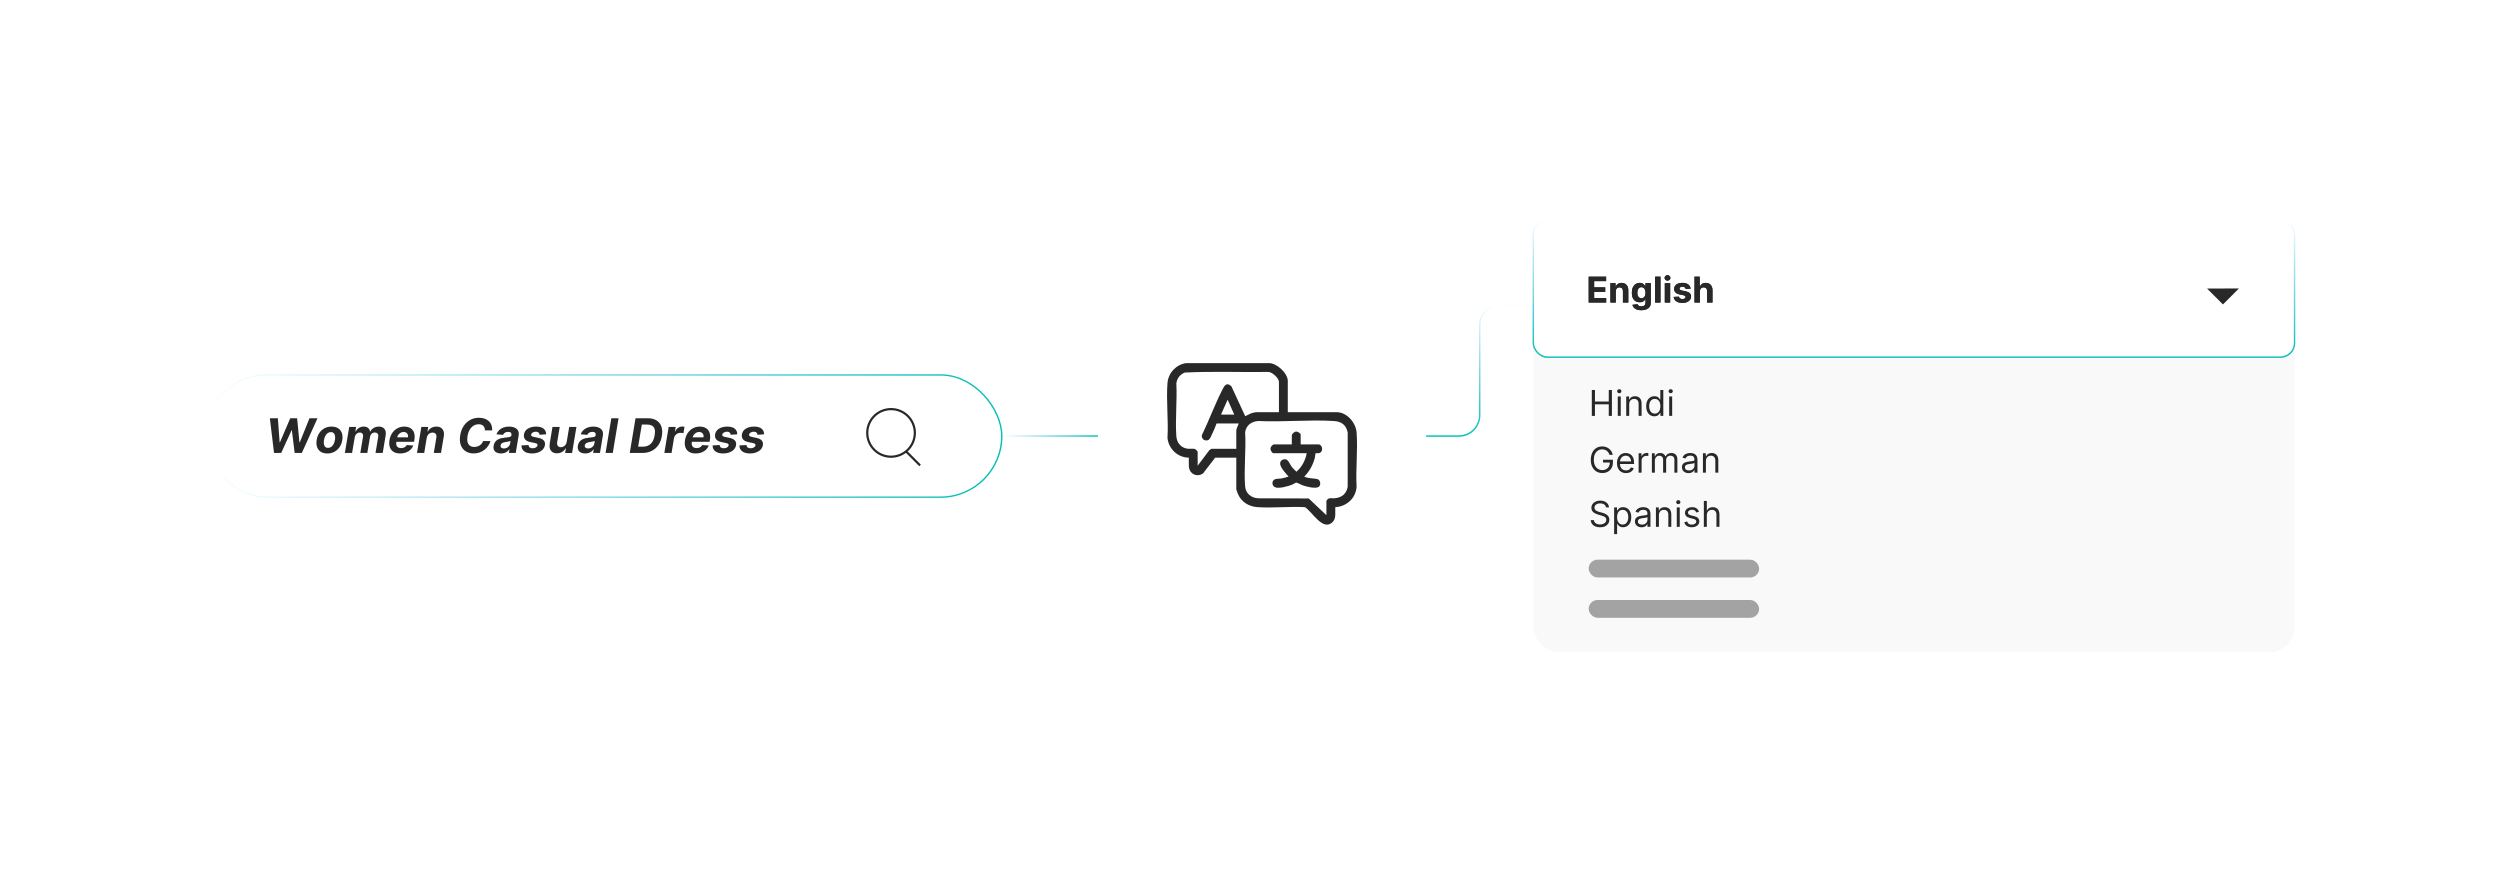 <?xml version="1.0" encoding="UTF-8"?><svg id="a" xmlns="http://www.w3.org/2000/svg" xmlns:xlink="http://www.w3.org/1999/xlink" viewBox="0 0 860 300"><defs><filter id="b" x="352.376" y="68.187" width="163.68" height="163.68" filterUnits="userSpaceOnUse"><feOffset dx="0" dy="0"/><feGaussianBlur result="c" stdDeviation="8.416"/><feFlood flood-color="#878787" flood-opacity=".3"/><feComposite in2="c" operator="in"/><feComposite in="SourceGraphic"/></filter><filter id="d" x="483.267" y="31.319" width="350.4" height="237.36" filterUnits="userSpaceOnUse"><feOffset dx="0" dy="0"/><feGaussianBlur result="e" stdDeviation="14.705"/><feFlood flood-color="#878787" flood-opacity=".3"/><feComposite in2="e" operator="in"/><feComposite in="SourceGraphic"/></filter><filter id="f" x="502.527" y="50.578" width="312" height="97.44" filterUnits="userSpaceOnUse"><feOffset dx="0" dy="0"/><feGaussianBlur result="g" stdDeviation="8.286"/><feFlood flood-color="#878787" flood-opacity=".3"/><feComposite in2="g" operator="in"/><feComposite in="SourceGraphic"/></filter><linearGradient id="h" x1="658.39" y1="123.113" x2="658.39" y2="75.417" gradientUnits="userSpaceOnUse"><stop offset="0" stop-color="#00bfb3"/><stop offset="1" stop-color="#00a9e5" stop-opacity="0"/></linearGradient><filter id="i" x="502.287" y="50.338" width="312.48" height="97.92" filterUnits="userSpaceOnUse"><feOffset dx="0" dy="0"/><feGaussianBlur result="j" stdDeviation="8.286"/><feFlood flood-color="#878787" flood-opacity=".3"/><feComposite in2="j" operator="in"/><feComposite in="SourceGraphic"/></filter><filter id="k" x="62.481" y="120.772" width="290.64" height="58.8" filterUnits="userSpaceOnUse"><feOffset dx="0" dy="0"/><feGaussianBlur result="l" stdDeviation="2.728"/><feFlood flood-color="#939393" flood-opacity=".3"/><feComposite in2="l" operator="in"/><feComposite in="SourceGraphic"/></filter><linearGradient id="m" x1="70.428" y1="150" x2="344.853" y2="150" gradientUnits="userSpaceOnUse"><stop offset="0" stop-color="#00a9e5" stop-opacity="0"/><stop offset="1" stop-color="#00bfb3"/></linearGradient><filter id="n" x="62.241" y="120.532" width="291.12" height="59.28" filterUnits="userSpaceOnUse"><feOffset dx="0" dy="0"/><feGaussianBlur result="o" stdDeviation="2.728"/><feFlood flood-color="#939393" flood-opacity=".3"/><feComposite in2="o" operator="in"/><feComposite in="SourceGraphic"/></filter><linearGradient id="p" x1="344.609" y1="150" x2="377.678" y2="150" xlink:href="#m"/><linearGradient id="q" x1="509.027" y1="150.25" x2="509.027" y2="104.479" xlink:href="#h"/></defs><rect x="377.678" y="93.539" width="112.922" height="112.922" rx="13.84" ry="13.84" fill="#fff" filter="url(#b)"/><path d="M443,141.79h16.816c3.526,0,6.603,3.618,6.856,6.984.453,6.026-.354,12.609,0,18.695-.295,3.932-3.446,6.79-7.333,6.991-.113,1.778.446,3.908-1.046,5.252-3.358,3.022-6.946-3.799-9.414-5.255-5.338-.282-11.039.364-16.334.003-2.95-.201-5.513-1.783-6.687-4.523-.116-.271-.573-1.456-.573-1.641v-10.864h-7.266l-4.153,5.397c-1.14.837-2.599.874-3.736,0-1.664-1.28-1.075-3.59-1.176-5.398-3.834-.019-7.008-3.058-7.341-6.845.369-6.118-.475-12.779,0-18.832.273-3.477,3.001-6.373,6.442-6.845l28.507.001c2.703.022,6.438,3.489,6.438,6.157v10.726ZM439.955,141.79v-10.449c0-1.226-2.341-3.435-3.667-3.392-9.561.14-19.198-.278-28.715.212-1.61.593-2.701,2.023-2.909,3.734.31,5.921-.416,12.264-.008,18.135.159,2.285,1.625,4.084,3.968,4.336.732.079,1.767-.119,2.412.079.242.074.961.777.961.976v4.775l4.013-5.329c.109-.103.694-.484.761-.484h8.512v-6.297c0-.649.667-1.763.83-2.422h-7.612c-.429,1.219-.971,2.471-1.542,3.648-.336.693-.758,2.004-1.579,2.157-1.2.224-1.97-.503-1.975-1.686,2.467-5.101,4.495-10.623,7.053-15.657.731-1.439,1.457-2.802,3.143-1.244l4.722,10.229c.161.102,1.591-.777,2.006-.913.374-.123,1.475-.41,1.804-.41h7.82ZM424.593,142.62l-2.284-5.122-2.284,5.122h4.567ZM456.287,177.221v-4.913c0-.192.593-.767.823-.838.585-.179,1.385-.002,2.012-.064,2.448-.242,4.038-1.494,4.485-3.957v-18.654c-.495-2.614-2.17-3.804-4.753-3.966-8.474-.532-17.499.417-26.031.001-2.333.175-4.087,1.429-4.494,3.811.36,6.071-.475,12.685-.005,18.691.192,2.451,2.134,3.962,4.498,4.082l17.382.056,6.082,5.751Z" fill="#282828"/><path d="M447.429,152.862h6.159c.907,0,1.546,1.406,1.065,2.311-.621,1.167-1.919.569-2.096.741-.058.057-.19,1.311-.265,1.603-.618,2.42-1.844,4.658-3.617,6.415,1.384.744,3.071.534,4.469.861,1.061.248,1.401,1.987.51,2.667-1.008.768-4.178-.041-5.363-.444-.466-.158-2.094-.996-2.315-.996-.315,0-1.195.598-1.594.749-1.357.512-4.511,1.436-5.795.818-.903-.435-1.15-1.631-.488-2.396.548-.633,1.917-.456,2.719-.603.841-.154,1.648-.401,2.459-.656-.919-1.05-2.474-2.64-2.842-4.008-.341-1.27.689-2.131,1.911-1.908.847.154,1.524,1.978,2.119,2.723.436.545,1.039,1.01,1.511,1.532,1.908-1.668,3.072-3.872,3.529-6.364h-11.418c-.493,0-1.086-1.049-1.046-1.59.045-.619.704-1.455,1.323-1.455h6.02v-3.114c0-.49.94-1.285,1.466-1.306.466-.019,1.579.567,1.579,1.03v3.391Z" fill="#282828"/><rect x="527.454" y="75.667" width="261.873" height="148.666" rx="8.618" ry="8.618" fill="#f9f9f9" filter="url(#d)"/><rect x="527.454" y="75.667" width="261.873" height="47.196" rx="4.856" ry="4.856" fill="#fff" filter="url(#f)"/><path d="M546.504,104.079v-8.913h6.006v1.554h-4.121v2.123h3.812v1.554h-3.812v2.128h4.139v1.554h-6.023Z" fill="#282828"/><path d="M555.83,100.215v3.864h-1.853v-6.685h1.767v1.18h.078c.148-.389.397-.697.744-.925.349-.228.77-.342,1.267-.342.464,0,.869.102,1.214.305.346.203.613.493.806.868.191.376.287.823.287,1.343v4.256h-1.855v-3.925c.003-.409-.102-.729-.314-.96-.211-.231-.503-.346-.874-.346-.25,0-.47.054-.659.161-.19.107-.339.263-.444.468s-.16.45-.163.738Z" fill="#282828"/><path d="M564.607,106.725c-.601,0-1.114-.082-1.542-.246-.429-.164-.769-.387-1.02-.668-.253-.281-.417-.598-.492-.949l1.715-.231c.052.133.135.258.248.374.113.116.263.21.45.281.188.071.416.107.685.107.403,0,.736-.098.999-.294.262-.196.394-.523.394-.981v-1.223h-.078c-.082.185-.203.361-.366.526-.162.166-.371.3-.626.405-.256.104-.56.157-.914.157-.502,0-.958-.117-1.369-.351-.41-.233-.736-.592-.979-1.075s-.363-1.094-.363-1.835c0-.757.123-1.39.369-1.897.247-.508.575-.888.986-1.141.41-.252.86-.378,1.351-.378.375,0,.688.063.94.19.252.126.456.283.611.47.155.188.274.371.359.551h.069v-1.123h1.841v6.75c0,.568-.14,1.044-.418,1.427s-.663.671-1.155.864-1.057.29-1.695.29ZM564.646,102.591c.299,0,.553-.075.76-.224s.367-.364.478-.644c.112-.28.168-.616.168-1.007,0-.392-.056-.732-.166-1.02-.109-.289-.27-.513-.478-.672-.209-.16-.463-.24-.762-.24-.305,0-.56.082-.769.246s-.367.391-.475.681-.161.625-.161,1.005c0,.386.055.719.163.999.109.28.267.496.475.648.207.152.463.229.768.229Z" fill="#282828"/><path d="M571.209,95.166v8.913h-1.853v-8.913h1.853Z" fill="#282828"/><path d="M573.62,96.533c-.275,0-.511-.092-.707-.274-.195-.183-.294-.403-.294-.662,0-.258.099-.479.296-.664.197-.184.433-.276.705-.276.275,0,.512.091.707.274.196.183.294.403.294.662,0,.258-.098.479-.294.664-.195.184-.432.276-.707.276ZM572.689,104.079v-6.685h1.853v6.685h-1.853Z" fill="#282828"/><path d="M581.584,99.3l-1.697.104c-.029-.145-.092-.276-.188-.394-.096-.117-.221-.211-.376-.283s-.341-.106-.556-.106c-.287,0-.529.06-.727.181-.197.12-.296.28-.296.48,0,.16.065.294.191.405.128.11.347.199.657.266l1.21.244c.65.133,1.135.348,1.453.644.319.296.479.685.479,1.167,0,.438-.129.822-.386,1.153-.257.331-.607.588-1.053.772-.445.185-.958.276-1.538.276-.886,0-1.59-.185-2.113-.555s-.83-.874-.92-1.512l1.823-.096c.055.27.189.475.4.616s.482.211.814.211c.325,0,.587-.063.785-.189.199-.127.3-.29.303-.49-.003-.169-.074-.307-.213-.415-.14-.109-.354-.192-.644-.251l-1.157-.231c-.653-.13-1.138-.357-1.456-.679-.317-.322-.477-.733-.477-1.232,0-.429.117-.799.351-1.109.233-.31.562-.55.988-.718.425-.169.923-.252,1.494-.252.845,0,1.51.178,1.995.535.486.357.769.843.852,1.458Z" fill="#282828"/><path d="M584.76,100.215v3.864h-1.853v-8.913h1.801v3.408h.079c.15-.395.395-.705.731-.929.337-.225.759-.337,1.267-.337.464,0,.87.101,1.217.302.347.202.616.491.81.866.192.376.287.825.284,1.347v4.256h-1.853v-3.925c.003-.412-.101-.732-.311-.962-.21-.229-.504-.344-.881-.344-.252,0-.476.054-.668.161-.193.107-.344.263-.452.468-.109.205-.165.45-.168.738Z" fill="#282828"/><rect x="527.454" y="75.667" width="261.873" height="47.196" rx="4.856" ry="4.856" fill="none" filter="url(#i)" stroke="url(#h)" stroke-miterlimit="10" stroke-width=".5"/><path d="M546.504,104.079v-8.913h6.006v1.554h-4.121v2.123h3.812v1.554h-3.812v2.128h4.139v1.554h-6.023Z" fill="#282828"/><path d="M555.83,100.215v3.864h-1.853v-6.685h1.767v1.18h.078c.148-.389.397-.697.744-.925.349-.228.77-.342,1.267-.342.464,0,.869.102,1.214.305.346.203.613.493.806.868.191.376.287.823.287,1.343v4.256h-1.855v-3.925c.003-.409-.102-.729-.314-.96-.211-.231-.503-.346-.874-.346-.25,0-.47.054-.659.161-.19.107-.339.263-.444.468s-.16.45-.163.738Z" fill="#282828"/><path d="M564.607,106.725c-.601,0-1.114-.082-1.542-.246-.429-.164-.769-.387-1.02-.668-.253-.281-.417-.598-.492-.949l1.715-.231c.052.133.135.258.248.374.113.116.263.21.45.281.188.071.416.107.685.107.403,0,.736-.098.999-.294.262-.196.394-.523.394-.981v-1.223h-.078c-.082.185-.203.361-.366.526-.162.166-.371.3-.626.405-.256.104-.56.157-.914.157-.502,0-.958-.117-1.369-.351-.41-.233-.736-.592-.979-1.075s-.363-1.094-.363-1.835c0-.757.123-1.39.369-1.897.247-.508.575-.888.986-1.141.41-.252.86-.378,1.351-.378.375,0,.688.063.94.19.252.126.456.283.611.47.155.188.274.371.359.551h.069v-1.123h1.841v6.75c0,.568-.14,1.044-.418,1.427s-.663.671-1.155.864-1.057.29-1.695.29ZM564.646,102.591c.299,0,.553-.075.76-.224s.367-.364.478-.644c.112-.28.168-.616.168-1.007,0-.392-.056-.732-.166-1.02-.109-.289-.27-.513-.478-.672-.209-.16-.463-.24-.762-.24-.305,0-.56.082-.769.246s-.367.391-.475.681-.161.625-.161,1.005c0,.386.055.719.163.999.109.28.267.496.475.648.207.152.463.229.768.229Z" fill="#282828"/><path d="M571.209,95.166v8.913h-1.853v-8.913h1.853Z" fill="#282828"/><path d="M573.62,96.533c-.275,0-.511-.092-.707-.274-.195-.183-.294-.403-.294-.662,0-.258.099-.479.296-.664.197-.184.433-.276.705-.276.275,0,.512.091.707.274.196.183.294.403.294.662,0,.258-.098.479-.294.664-.195.184-.432.276-.707.276ZM572.689,104.079v-6.685h1.853v6.685h-1.853Z" fill="#282828"/><path d="M581.584,99.3l-1.697.104c-.029-.145-.092-.276-.188-.394-.096-.117-.221-.211-.376-.283s-.341-.106-.556-.106c-.287,0-.529.06-.727.181-.197.12-.296.28-.296.48,0,.16.065.294.191.405.128.11.347.199.657.266l1.21.244c.65.133,1.135.348,1.453.644.319.296.479.685.479,1.167,0,.438-.129.822-.386,1.153-.257.331-.607.588-1.053.772-.445.185-.958.276-1.538.276-.886,0-1.59-.185-2.113-.555s-.83-.874-.92-1.512l1.823-.096c.055.27.189.475.4.616s.482.211.814.211c.325,0,.587-.063.785-.189.199-.127.3-.29.303-.49-.003-.169-.074-.307-.213-.415-.14-.109-.354-.192-.644-.251l-1.157-.231c-.653-.13-1.138-.357-1.456-.679-.317-.322-.477-.733-.477-1.232,0-.429.117-.799.351-1.109.233-.31.562-.55.988-.718.425-.169.923-.252,1.494-.252.845,0,1.51.178,1.995.535.486.357.769.843.852,1.458Z" fill="#282828"/><path d="M584.76,100.215v3.864h-1.853v-8.913h1.801v3.408h.079c.15-.395.395-.705.731-.929.337-.225.759-.337,1.267-.337.464,0,.87.101,1.217.302.347.202.616.491.81.866.192.376.287.825.284,1.347v4.256h-1.853v-3.925c.003-.412-.101-.732-.311-.962-.21-.229-.504-.344-.881-.344-.252,0-.476.054-.668.161-.193.107-.344.263-.452.468-.109.205-.165.45-.168.738Z" fill="#282828"/><path d="M547.583,143.069v-8.913h1.079v3.969h4.753v-3.969h1.079v8.913h-1.079v-3.986h-4.753v3.986h-1.079Z" fill="#282828"/><path d="M557.035,135.271c-.2,0-.372-.068-.516-.205s-.215-.3-.215-.492.071-.355.215-.492c.144-.137.315-.205.516-.205s.372.068.516.205c.144.136.216.3.216.492s-.072.355-.216.492-.315.205-.516.205ZM556.513,143.069v-6.685h1.026v6.685h-1.026Z" fill="#282828"/><path d="M560.447,139.048v4.021h-1.026v-6.685h.992v1.044h.087c.156-.339.395-.613.714-.82.318-.207.731-.311,1.235-.311.453,0,.849.092,1.188.276.339.184.604.463.792.835.189.373.282.844.282,1.412v4.248h-1.026v-4.178c0-.525-.137-.935-.409-1.23s-.647-.441-1.123-.441c-.328,0-.62.071-.877.213s-.459.35-.606.623c-.148.273-.223.604-.223.992Z" fill="#282828"/><path d="M569.115,143.208c-.557,0-1.049-.141-1.475-.424-.427-.283-.761-.683-1.001-1.201-.241-.518-.361-1.13-.361-1.838,0-.702.12-1.312.361-1.828.24-.517.575-.915,1.005-1.197.43-.282.926-.422,1.488-.422.435,0,.779.072,1.033.215s.448.306.584.487c.135.182.239.33.315.446h.087v-3.29h1.026v8.913h-.992v-1.027h-.121c-.076.122-.184.275-.322.459-.14.184-.338.348-.597.492-.258.144-.602.215-1.031.215ZM569.255,142.286c.412,0,.76-.108,1.044-.324.284-.216.501-.517.648-.901.148-.384.223-.829.223-1.334,0-.499-.073-.936-.218-1.312-.145-.376-.36-.668-.644-.879s-.635-.315-1.053-.315c-.435,0-.797.111-1.086.333-.289.222-.505.522-.648.901-.144.379-.216.803-.216,1.273,0,.476.073.907.22,1.295.146.387.364.695.653.922.288.228.647.342,1.077.342Z" fill="#282828"/><path d="M574.72,135.271c-.2,0-.372-.068-.516-.205s-.215-.3-.215-.492.071-.355.215-.492c.144-.137.315-.205.516-.205s.372.068.516.205c.144.136.216.3.216.492s-.072.355-.216.492-.315.205-.516.205ZM574.199,143.069v-6.685h1.026v6.685h-1.026Z" fill="#282828"/><path d="M553.676,156.475c-.096-.293-.222-.556-.377-.79-.154-.234-.339-.433-.552-.599-.214-.166-.455-.291-.725-.378-.271-.087-.566-.131-.889-.131-.527,0-1.008.137-1.44.409-.432.273-.775.674-1.031,1.206-.255.531-.383,1.182-.383,1.954,0,.771.129,1.423.388,1.954.258.531.607.933,1.049,1.206.44.273.936.409,1.488.409.511,0,.961-.109,1.351-.329.391-.219.695-.529.914-.931.22-.402.329-.875.329-1.421l.33.069h-2.681v-.957h3.394v.957c0,.734-.156,1.373-.468,1.915s-.741.962-1.288,1.26-1.174.446-1.882.446c-.789,0-1.482-.186-2.078-.557-.597-.372-1.06-.899-1.393-1.584-.332-.685-.498-1.497-.498-2.437,0-.705.095-1.34.285-1.904.19-.564.459-1.045.807-1.442.349-.398.76-.702,1.236-.914.476-.211.999-.317,1.57-.317.471,0,.909.07,1.317.211.407.141.771.339,1.092.596s.588.563.803.918c.215.355.363.75.444,1.182h-1.114Z" fill="#282828"/><path d="M559.349,162.742c-.644,0-1.198-.143-1.664-.429-.466-.286-.824-.686-1.075-1.201-.251-.515-.376-1.115-.376-1.799s.125-1.289.376-1.812c.251-.523.603-.933,1.054-1.227s.978-.442,1.581-.442c.349,0,.692.058,1.032.174.339.116.648.304.927.564s.5.603.666,1.029c.165.426.248.951.248,1.575v.435h-5.153v-.888h4.108c0-.377-.074-.714-.224-1.01s-.361-.529-.636-.701c-.274-.171-.597-.256-.969-.256-.408,0-.762.101-1.06.302-.297.202-.525.463-.685.786-.159.322-.239.667-.239,1.036v.592c0,.505.088.932.264,1.282s.42.615.733.796c.314.181.678.272,1.092.272.271,0,.515-.039.733-.115.22-.077.408-.193.568-.348.159-.155.282-.349.37-.581l.992.278c-.104.336-.28.632-.527.886-.246.254-.551.451-.913.592-.363.141-.77.211-1.224.211Z" fill="#282828"/><path d="M563.685,162.603v-6.685h.992v1.01h.069c.122-.331.342-.599.661-.805s.679-.309,1.079-.309c.076,0,.17.002.283.004s.199.007.257.013v1.044c-.035-.009-.114-.022-.237-.042-.123-.019-.253-.028-.39-.028-.324,0-.614.068-.868.203s-.454.321-.601.557-.22.505-.22.807v4.23h-1.026Z" fill="#282828"/><path d="M568.246,162.603v-6.685h.992v1.044h.087c.139-.356.364-.634.674-.833.31-.199.684-.298,1.119-.298.44,0,.809.1,1.103.298.295.199.524.477.69.833h.069c.171-.345.428-.62.77-.825.342-.204.753-.307,1.231-.307.598,0,1.086.186,1.467.559.38.373.569.953.569,1.739v4.474h-1.026v-4.474c0-.493-.135-.846-.405-1.058-.27-.212-.587-.317-.953-.317-.47,0-.834.141-1.092.424-.259.283-.388.64-.388,1.072v4.352h-1.044v-4.578c0-.38-.124-.687-.37-.92-.247-.233-.565-.35-.953-.35-.267,0-.516.071-.746.213s-.417.339-.558.59-.211.54-.211.868v4.178h-1.026Z" fill="#282828"/><path d="M580.866,162.759c-.424,0-.809-.081-1.153-.242-.346-.161-.619-.395-.822-.701s-.305-.677-.305-1.112c0-.383.075-.694.226-.934.151-.239.352-.427.606-.564.252-.136.531-.238.838-.307.306-.068.614-.123.925-.163.406-.052.735-.092.989-.12.254-.028.44-.075.558-.142s.176-.183.176-.348v-.035c0-.43-.116-.763-.35-1.001-.234-.238-.587-.357-1.06-.357-.49,0-.874.107-1.152.322-.279.215-.475.444-.588.688l-.975-.348c.174-.406.406-.723.698-.951.292-.228.61-.387.957-.478s.689-.137,1.025-.137c.215,0,.462.025.742.076.279.051.551.154.814.311s.48.393.655.71c.174.316.261.74.261,1.27v4.404h-1.027v-.905h-.052c-.069.145-.185.3-.349.466-.162.166-.378.306-.648.422-.27.116-.599.174-.987.174ZM581.022,161.837c.406,0,.749-.08,1.029-.239.28-.159.492-.365.636-.618s.215-.518.215-.796v-.94c-.043.052-.139.099-.285.141s-.315.079-.504.109c-.19.03-.375.057-.553.078-.179.022-.323.04-.434.055-.267.035-.516.091-.746.168s-.416.191-.557.344c-.142.152-.212.359-.212.62,0,.357.133.626.398.807.266.182.603.272,1.012.272Z" fill="#282828"/><path d="M586.836,158.582v4.021h-1.026v-6.685h.992v1.044h.087c.156-.339.395-.613.714-.82.318-.207.731-.311,1.235-.311.453,0,.849.092,1.188.276.339.184.604.463.792.835.189.373.282.844.282,1.412v4.248h-1.026v-4.178c0-.525-.137-.935-.409-1.23s-.647-.441-1.123-.441c-.328,0-.62.071-.877.213s-.459.35-.606.623c-.148.273-.223.604-.223.992Z" fill="#282828"/><path d="M552.457,174.549c-.052-.441-.264-.783-.635-1.027-.372-.244-.827-.366-1.367-.366-.395,0-.739.064-1.033.191-.295.128-.523.303-.688.527-.164.223-.246.477-.246.762,0,.238.058.441.172.611.114.169.262.31.441.422.181.112.369.203.566.274.197.071.378.128.544.172l.905.244c.231.061.49.145.776.252s.56.253.822.438c.263.184.479.42.651.707.171.287.256.64.256,1.058,0,.481-.125.916-.376,1.305-.251.389-.616.698-1.097.927-.48.229-1.062.344-1.747.344-.639,0-1.19-.103-1.656-.309s-.831-.493-1.097-.862c-.266-.368-.415-.796-.45-1.284h1.114c.028.337.143.614.342.834.198.219.451.381.757.487s.636.159.99.159c.412,0,.781-.067,1.109-.202s.588-.323.779-.566c.191-.242.287-.526.287-.851,0-.296-.083-.537-.248-.723-.165-.185-.383-.336-.652-.452-.271-.116-.561-.218-.875-.305l-1.097-.314c-.696-.2-1.248-.486-1.654-.857-.406-.371-.608-.857-.608-1.458,0-.499.135-.935.406-1.308.272-.373.637-.663,1.097-.87s.975-.311,1.543-.311c.574,0,1.085.102,1.532.307.446.205.801.484,1.063.838s.401.755.416,1.205h-1.045Z" fill="#282828"/><path d="M555.26,183.741v-9.191h.992v1.062h.121c.076-.116.181-.265.315-.446.136-.181.33-.344.584-.487s.598-.215,1.033-.215c.562,0,1.059.141,1.488.422.43.281.765.68,1.005,1.197.241.516.361,1.125.361,1.828,0,.708-.12,1.321-.361,1.838-.24.518-.574.918-1.001,1.201-.426.283-.918.424-1.475.424-.43,0-.773-.072-1.031-.215-.259-.144-.457-.308-.597-.492-.139-.184-.246-.337-.322-.459h-.087v3.534h-1.026ZM556.268,177.892c0,.505.074.95.223,1.334.147.384.363.685.648.901.284.216.632.324,1.044.324.43,0,.788-.114,1.077-.342.289-.228.506-.535.653-.922.146-.388.22-.819.22-1.295,0-.47-.072-.894-.216-1.273-.144-.378-.359-.679-.648-.901-.289-.222-.65-.333-1.086-.333-.418,0-.769.105-1.053.315s-.499.503-.644.879c-.144.376-.218.813-.218,1.312Z" fill="#282828"/><path d="M564.694,181.391c-.424,0-.809-.081-1.153-.242-.346-.161-.619-.395-.822-.701s-.305-.677-.305-1.112c0-.383.075-.694.226-.934.151-.239.352-.427.606-.564.252-.136.531-.238.838-.307.306-.068.614-.123.925-.163.406-.052.735-.092.989-.12.254-.028.44-.075.558-.142s.176-.183.176-.348v-.035c0-.43-.116-.763-.35-1.001-.234-.238-.587-.357-1.06-.357-.49,0-.874.107-1.152.322-.279.215-.475.444-.588.688l-.975-.348c.174-.406.406-.723.698-.951.292-.228.61-.387.957-.478s.689-.137,1.025-.137c.215,0,.462.025.742.076.279.051.551.154.814.311s.48.393.655.71c.174.316.261.74.261,1.27v4.404h-1.027v-.905h-.052c-.069.145-.185.3-.349.466-.162.166-.378.306-.648.422-.27.116-.599.174-.987.174ZM564.85,180.468c.406,0,.749-.08,1.029-.239.28-.159.492-.365.636-.618s.215-.518.215-.796v-.94c-.043.052-.139.099-.285.141s-.315.079-.504.109c-.19.03-.375.057-.553.078-.179.022-.323.04-.434.055-.267.035-.516.091-.746.168s-.416.191-.557.344c-.142.152-.212.359-.212.62,0,.357.133.626.398.807.266.182.603.272,1.012.272Z" fill="#282828"/><path d="M570.665,177.213v4.021h-1.026v-6.685h.992v1.044h.087c.156-.339.395-.613.714-.82.318-.207.731-.311,1.235-.311.453,0,.849.092,1.188.276.339.184.604.463.792.835.189.373.282.844.282,1.412v4.248h-1.026v-4.178c0-.525-.137-.935-.409-1.23s-.647-.441-1.123-.441c-.328,0-.62.071-.877.213s-.459.35-.606.623c-.148.273-.223.604-.223.992Z" fill="#282828"/><path d="M577.332,173.436c-.2,0-.372-.068-.516-.205s-.215-.3-.215-.492.071-.355.215-.492c.144-.137.315-.205.516-.205s.372.068.516.205c.144.136.216.3.216.492s-.072.355-.216.492-.315.205-.516.205ZM576.81,181.234v-6.685h1.026v6.685h-1.026Z" fill="#282828"/><path d="M584.451,176.047l-.923.261c-.058-.154-.143-.304-.254-.45-.112-.146-.264-.268-.455-.364s-.436-.144-.735-.144c-.409,0-.749.094-1.02.281s-.407.424-.407.711c0,.255.093.457.278.605s.477.272.871.37l.992.244c.598.145,1.043.366,1.336.664s.44.68.44,1.147c0,.383-.109.726-.329,1.027-.219.302-.524.54-.916.713-.392.174-.847.261-1.366.261-.682,0-1.246-.148-1.692-.444-.447-.296-.731-.728-.849-1.297l.975-.244c.093.36.269.629.528.81.26.18.6.27,1.02.27.478,0,.859-.102,1.143-.307s.424-.45.424-.738c0-.232-.081-.427-.243-.585-.163-.158-.412-.276-.749-.355l-1.113-.261c-.612-.145-1.062-.371-1.348-.677-.285-.306-.429-.69-.429-1.151,0-.377.107-.71.32-1.001.213-.29.505-.518.875-.683.369-.166.789-.248,1.26-.248.661,0,1.182.145,1.56.435.379.29.648.673.808,1.149Z" fill="#282828"/><path d="M587.149,177.213v4.021h-1.026v-8.913h1.026v3.272h.087c.157-.345.393-.62.708-.825.315-.204.734-.307,1.26-.307.455,0,.854.091,1.196.272.343.182.608.459.799.831.19.373.285.847.285,1.421v4.248h-1.027v-4.178c0-.531-.137-.942-.411-1.234s-.653-.437-1.138-.437c-.337,0-.638.071-.903.213s-.475.35-.627.623c-.152.273-.229.604-.229.992Z" fill="#282828"/><polygon points="759.231 99.265 764.696 104.729 770.199 99.226 759.231 99.265" fill="#282828"/><rect x="546.504" y="192.537" width="58.639" height="6.115" rx="3.057" ry="3.057" fill="#a3a3a3"/><rect x="546.504" y="206.397" width="58.639" height="6.115" rx="3.057" ry="3.057" fill="#a3a3a3"/><rect x="70.673" y="128.982" width="273.936" height="42.037" rx="21.018" ry="21.018" fill="#fff" filter="url(#k)"/><rect x="70.673" y="128.982" width="273.936" height="42.037" rx="21.018" ry="21.018" fill="none" filter="url(#n)" stroke="url(#m)" stroke-miterlimit="10" stroke-width=".489"/><path d="M94.266,155.82l-1.435-11.946h2.759l.606,8.3h.1l3.552-8.3h2.362l.805,8.318h.105l3.348-8.318h2.759l-5.401,11.946h-2.461l-.968-7.811h-.094l-3.575,7.811h-2.462Z" fill="#282828"/><path d="M112.605,155.994c-.914,0-1.67-.195-2.269-.586-.599-.391-1.02-.936-1.263-1.636-.243-.7-.289-1.511-.137-2.432.148-.922.455-1.727.922-2.415.466-.689,1.06-1.224,1.779-1.607.719-.383,1.53-.575,2.433-.575.91,0,1.664.195,2.263.586.599.391,1.02.936,1.266,1.636.245.7.291,1.515.14,2.444-.152.914-.463,1.715-.934,2.403-.471.688-1.063,1.224-1.779,1.607-.716.383-1.522.574-2.421.574ZM112.85,154.07c.42,0,.792-.12,1.117-.358.325-.239.594-.566.808-.98.214-.415.365-.884.455-1.409.082-.517.086-.977.015-1.38-.072-.402-.225-.72-.458-.954s-.556-.35-.968-.35c-.416,0-.789.12-1.117.361s-.599.569-.81.983-.361.884-.446,1.409c-.085.517-.092.977-.021,1.379.072.403.226.72.461.951.235.231.557.347.965.347Z" fill="#282828"/><path d="M118.636,155.82l1.493-8.96h2.368l-.257,1.581h.105c.273-.525.651-.939,1.138-1.242.486-.303,1.032-.455,1.639-.455.61,0,1.107.153,1.49.458.383.305.604.718.662,1.239h.093c.264-.513.663-.924,1.196-1.233.533-.309,1.127-.464,1.785-.464.828,0,1.461.266,1.898.796.438.531.575,1.282.412,2.254l-1.003,6.025h-2.479l.933-5.536c.078-.498.004-.871-.222-1.12-.226-.249-.537-.373-.933-.373-.451,0-.825.143-1.123.429-.297.286-.481.662-.551,1.129l-.928,5.471h-2.409l.945-5.588c.066-.44-.005-.79-.213-1.05-.208-.261-.519-.391-.931-.391-.272,0-.53.069-.773.207-.243.138-.448.331-.615.578s-.276.536-.327.866l-.91,5.378h-2.485Z" fill="#282828"/><path d="M137.663,155.994c-.921,0-1.683-.188-2.284-.562-.601-.376-1.022-.908-1.266-1.599-.243-.69-.285-1.508-.126-2.453.156-.921.47-1.73.942-2.426.473-.696,1.066-1.239,1.782-1.627.715-.389,1.513-.584,2.392-.584.591,0,1.127.094,1.607.283.48.189.88.473,1.199.852.319.379.538.853.656,1.42.119.568.116,1.233-.009,1.995l-.111.683h-7.565l.245-1.54h5.226c.062-.358.04-.675-.067-.951-.107-.276-.283-.493-.528-.65-.245-.158-.546-.236-.904-.236-.37,0-.712.088-1.029.265-.317.177-.584.412-.799.703s-.355.605-.417.939l-.274,1.534c-.074.467-.056.856.053,1.167s.3.544.575.7c.274.155.625.233,1.053.233.276,0,.536-.038.779-.114.243-.076.459-.192.647-.347.189-.156.345-.348.469-.578l2.269.152c-.21.552-.529,1.033-.957,1.443-.428.411-.942.73-1.543.957-.601.227-1.272.341-2.015.341Z" fill="#282828"/><path d="M146.792,150.64l-.863,5.18h-2.485l1.493-8.96h2.368l-.257,1.581h.105c.28-.525.68-.939,1.199-1.242s1.111-.455,1.776-.455c.622,0,1.141.135,1.557.405.416.271.712.657.887,1.161.175.503.204,1.105.087,1.805l-.957,5.705h-2.485l.881-5.261c.093-.548.025-.977-.204-1.286s-.597-.464-1.103-.464c-.331,0-.636.072-.915.216-.28.144-.515.353-.703.627-.189.274-.316.604-.382.989Z" fill="#282828"/><path d="M169.319,148.056h-2.52c.012-.335-.03-.631-.126-.89-.095-.258-.235-.479-.42-.662-.185-.183-.409-.322-.674-.417-.264-.095-.561-.143-.892-.143-.638,0-1.223.159-1.756.478s-.981.781-1.345,1.385c-.363.605-.617,1.335-.761,2.19-.136.824-.129,1.515.021,2.071.15.556.42.975.811,1.257.391.282.874.423,1.449.423.358,0,.698-.045,1.021-.137.323-.091.618-.223.887-.397.268-.173.501-.384.7-.633s.354-.531.467-.846h2.537c-.159.548-.407,1.077-.744,1.586-.336.51-.751.963-1.245,1.362-.494.398-1.056.714-1.686.948-.63.233-1.32.35-2.07.35-1.085,0-2.016-.248-2.792-.747-.775-.498-1.335-1.214-1.677-2.149-.342-.935-.404-2.065-.186-3.392.214-1.279.632-2.365,1.254-3.258s1.381-1.57,2.278-2.033,1.856-.694,2.878-.694c.712,0,1.355.097,1.931.292.576.194,1.068.477,1.476.849.408.371.714.825.918,1.362s.292,1.151.266,1.843Z" fill="#282828"/><path d="M172.34,155.988c-.568,0-1.06-.1-1.476-.3s-.72-.498-.913-.895c-.192-.397-.24-.889-.143-1.476.085-.498.248-.915.487-1.251s.533-.609.881-.817.732-.364,1.152-.469.854-.179,1.301-.222c.529-.055.957-.107,1.283-.158.327-.05.572-.123.735-.219.163-.095.26-.238.291-.429v-.035c.058-.37-.008-.655-.198-.858-.191-.202-.498-.303-.922-.303-.443,0-.818.097-1.125.292-.307.194-.527.441-.659.741l-2.263-.187c.202-.544.508-1.016.918-1.414.41-.399.905-.706,1.485-.922.579-.216,1.228-.324,1.948-.324.494,0,.959.059,1.395.175.435.117.811.298,1.128.542.317.245.547.559.691.942.144.383.171.841.082,1.373l-1.009,6.043h-2.356l.21-1.242h-.07c-.19.28-.424.526-.7.738-.276.212-.593.377-.951.496s-.758.178-1.202.178ZM173.338,154.274c.362,0,.695-.073,1-.219.305-.145.558-.343.758-.592.2-.249.328-.531.382-.846l.152-.951c-.082.051-.193.096-.335.134-.142.039-.298.075-.47.108-.171.033-.342.062-.513.087-.171.025-.325.05-.461.073-.299.043-.568.111-.805.204-.237.093-.429.219-.575.376-.146.158-.238.353-.277.586-.051.335.031.591.245.77s.514.268.898.268Z" fill="#282828"/><path d="M187.85,149.415l-2.263.14c-.008-.198-.06-.376-.155-.534s-.233-.283-.414-.377c-.181-.093-.407-.14-.68-.14-.408,0-.772.093-1.09.28-.319.186-.5.426-.542.718-.035.186.014.344.148.472s.399.237.796.327l1.575.327c.84.179,1.449.477,1.826.893.377.416.509.96.397,1.633-.098.571-.348,1.07-.752,1.496-.405.426-.918.756-1.54.992-.622.235-1.312.352-2.071.352-1.217,0-2.142-.249-2.773-.75-.632-.499-.939-1.173-.919-2.021l2.427-.128c.019.366.147.641.385.826.237.185.562.279.974.283.463.008.856-.087,1.181-.286.325-.199.508-.443.551-.735.031-.202-.027-.365-.175-.49-.148-.124-.413-.226-.793-.303l-1.493-.309c-.848-.179-1.456-.494-1.826-.945-.37-.451-.496-1.022-.379-1.715.097-.56.331-1.039.7-1.438.369-.399.849-.705,1.438-.919.589-.214,1.257-.321,2.003-.321,1.159,0,2.033.239,2.622.717.589.478.87,1.13.843,1.954Z" fill="#282828"/><path d="M194.949,152.005l.857-5.144h2.485l-1.494,8.96h-2.385l.268-1.627h-.093c-.276.525-.679.947-1.208,1.266s-1.129.478-1.802.478c-.599,0-1.103-.136-1.514-.408-.41-.273-.701-.659-.872-1.161-.171-.501-.2-1.102-.087-1.802l.957-5.705h2.485l-.875,5.261c-.082.529-.008.947.222,1.254s.579.46,1.05.46c.299,0,.59-.069.872-.207.282-.138.526-.343.732-.615.206-.272.34-.608.403-1.009Z" fill="#282828"/><path d="M201.312,155.988c-.568,0-1.06-.1-1.476-.3s-.72-.498-.913-.895c-.192-.397-.24-.889-.143-1.476.085-.498.248-.915.487-1.251s.533-.609.881-.817.732-.364,1.152-.469.854-.179,1.301-.222c.529-.055.957-.107,1.283-.158.327-.05.572-.123.735-.219.163-.095.26-.238.291-.429v-.035c.058-.37-.008-.655-.198-.858-.191-.202-.498-.303-.922-.303-.443,0-.818.097-1.125.292-.307.194-.527.441-.659.741l-2.263-.187c.202-.544.508-1.016.918-1.414.41-.399.905-.706,1.485-.922.579-.216,1.228-.324,1.948-.324.494,0,.959.059,1.395.175.435.117.811.298,1.128.542.317.245.547.559.691.942.144.383.171.841.082,1.373l-1.009,6.043h-2.356l.21-1.242h-.07c-.19.28-.424.526-.7.738-.276.212-.593.377-.951.496s-.758.178-1.202.178ZM202.31,154.274c.362,0,.695-.073,1-.219.305-.145.558-.343.758-.592.2-.249.328-.531.382-.846l.152-.951c-.082.051-.193.096-.335.134-.142.039-.298.075-.47.108-.171.033-.342.062-.513.087-.171.025-.325.05-.461.073-.299.043-.568.111-.805.204-.237.093-.429.219-.575.376-.146.158-.238.353-.277.586-.051.335.031.591.245.77s.514.268.898.268Z" fill="#282828"/><path d="M212.78,143.874l-1.983,11.946h-2.485l1.983-11.946h2.485Z" fill="#282828"/><path d="M220.929,155.82h-4.293l1.983-11.946h4.211c1.202,0,2.2.245,2.995.735.795.49,1.356,1.191,1.683,2.103.327.912.385,1.998.175,3.258-.202,1.225-.605,2.274-1.208,3.147s-1.375,1.542-2.315,2.006c-.941.465-2.019.697-3.231.697ZM219.523,153.655h1.557c.747,0,1.403-.14,1.969-.42s1.03-.711,1.394-1.295.619-1.33.767-2.24c.147-.863.142-1.565-.018-2.103-.16-.539-.47-.933-.93-1.184-.461-.251-1.065-.376-1.812-.376h-1.668l-1.26,7.618Z" fill="#282828"/><path d="M228.534,155.82l1.493-8.96h2.409l-.263,1.563h.093c.257-.556.602-.977,1.036-1.263.433-.286.901-.429,1.403-.429.124,0,.255.008.394.023.138.016.263.035.376.058l-.373,2.211c-.113-.039-.27-.071-.47-.096s-.39-.038-.569-.038c-.361,0-.697.079-1.006.236s-.571.377-.785.656-.354.603-.42.968l-.834,5.069h-2.485Z" fill="#282828"/><path d="M239.319,155.994c-.921,0-1.683-.188-2.284-.562-.601-.376-1.022-.908-1.266-1.599-.243-.69-.285-1.508-.126-2.453.156-.921.47-1.73.942-2.426.473-.696,1.066-1.239,1.782-1.627.715-.389,1.513-.584,2.392-.584.591,0,1.127.094,1.607.283.48.189.88.473,1.199.852.319.379.538.853.656,1.42.119.568.116,1.233-.009,1.995l-.111.683h-7.565l.245-1.54h5.226c.062-.358.04-.675-.067-.951-.107-.276-.283-.493-.528-.65-.245-.158-.546-.236-.904-.236-.37,0-.712.088-1.029.265-.317.177-.584.412-.799.703s-.355.605-.417.939l-.274,1.534c-.074.467-.056.856.053,1.167s.3.544.575.7c.274.155.625.233,1.053.233.276,0,.536-.038.779-.114.243-.076.459-.192.647-.347.189-.156.345-.348.469-.578l2.269.152c-.21.552-.529,1.033-.957,1.443-.428.411-.942.73-1.543.957-.601.227-1.272.341-2.015.341Z" fill="#282828"/><path d="M253.598,149.415l-2.263.14c-.008-.198-.06-.376-.155-.534s-.233-.283-.414-.377c-.181-.093-.407-.14-.68-.14-.408,0-.772.093-1.09.28-.319.186-.5.426-.542.718-.035.186.014.344.148.472s.399.237.796.327l1.575.327c.84.179,1.449.477,1.826.893.377.416.509.96.397,1.633-.098.571-.348,1.07-.752,1.496-.405.426-.918.756-1.54.992-.622.235-1.312.352-2.071.352-1.217,0-2.142-.249-2.773-.75-.632-.499-.939-1.173-.919-2.021l2.427-.128c.019.366.147.641.385.826.237.185.562.279.974.283.463.008.856-.087,1.181-.286.325-.199.508-.443.551-.735.031-.202-.027-.365-.175-.49-.148-.124-.413-.226-.793-.303l-1.493-.309c-.848-.179-1.456-.494-1.826-.945-.37-.451-.496-1.022-.379-1.715.097-.56.331-1.039.7-1.438.369-.399.849-.705,1.438-.919.589-.214,1.257-.321,2.003-.321,1.159,0,2.033.239,2.622.717.589.478.87,1.13.843,1.954Z" fill="#282828"/><path d="M262.826,149.415l-2.263.14c-.008-.198-.06-.376-.155-.534s-.233-.283-.414-.377c-.181-.093-.407-.14-.68-.14-.408,0-.772.093-1.09.28-.319.186-.5.426-.542.718-.035.186.014.344.148.472s.399.237.796.327l1.575.327c.84.179,1.449.477,1.826.893.377.416.509.96.397,1.633-.098.571-.348,1.07-.752,1.496-.405.426-.918.756-1.54.992-.622.235-1.312.352-2.071.352-1.217,0-2.142-.249-2.773-.75-.632-.499-.939-1.173-.919-2.021l2.427-.128c.019.366.147.641.385.826.237.185.562.279.974.283.463.008.856-.087,1.181-.286.325-.199.508-.443.551-.735.031-.202-.027-.365-.175-.49-.148-.124-.413-.226-.793-.303l-1.493-.309c-.848-.179-1.456-.494-1.826-.945-.37-.451-.496-1.022-.379-1.715.097-.56.331-1.039.7-1.438.369-.399.849-.705,1.438-.919.589-.214,1.257-.321,2.003-.321,1.159,0,2.033.239,2.622.717.589.478.87,1.13.843,1.954Z" fill="#282828"/><circle cx="306.521" cy="148.922" r="8.187" fill="none" stroke="#282828" stroke-miterlimit="10" stroke-width=".759"/><line x1="311.679" y1="155.277" x2="316.503" y2="160.101" fill="none" stroke="#282828" stroke-miterlimit="10" stroke-width=".759"/><line x1="344.609" y1="150" x2="377.678" y2="150" fill="none" stroke="url(#p)" stroke-miterlimit="10" stroke-width=".489"/><path d="M490.6,150h11.249c3.964,0,7.177-3.213,7.177-7.177v-30.916c0-3.964,3.213-7.177,7.177-7.177h11.249" fill="none" stroke="url(#q)" stroke-miterlimit="10" stroke-width=".5"/></svg>